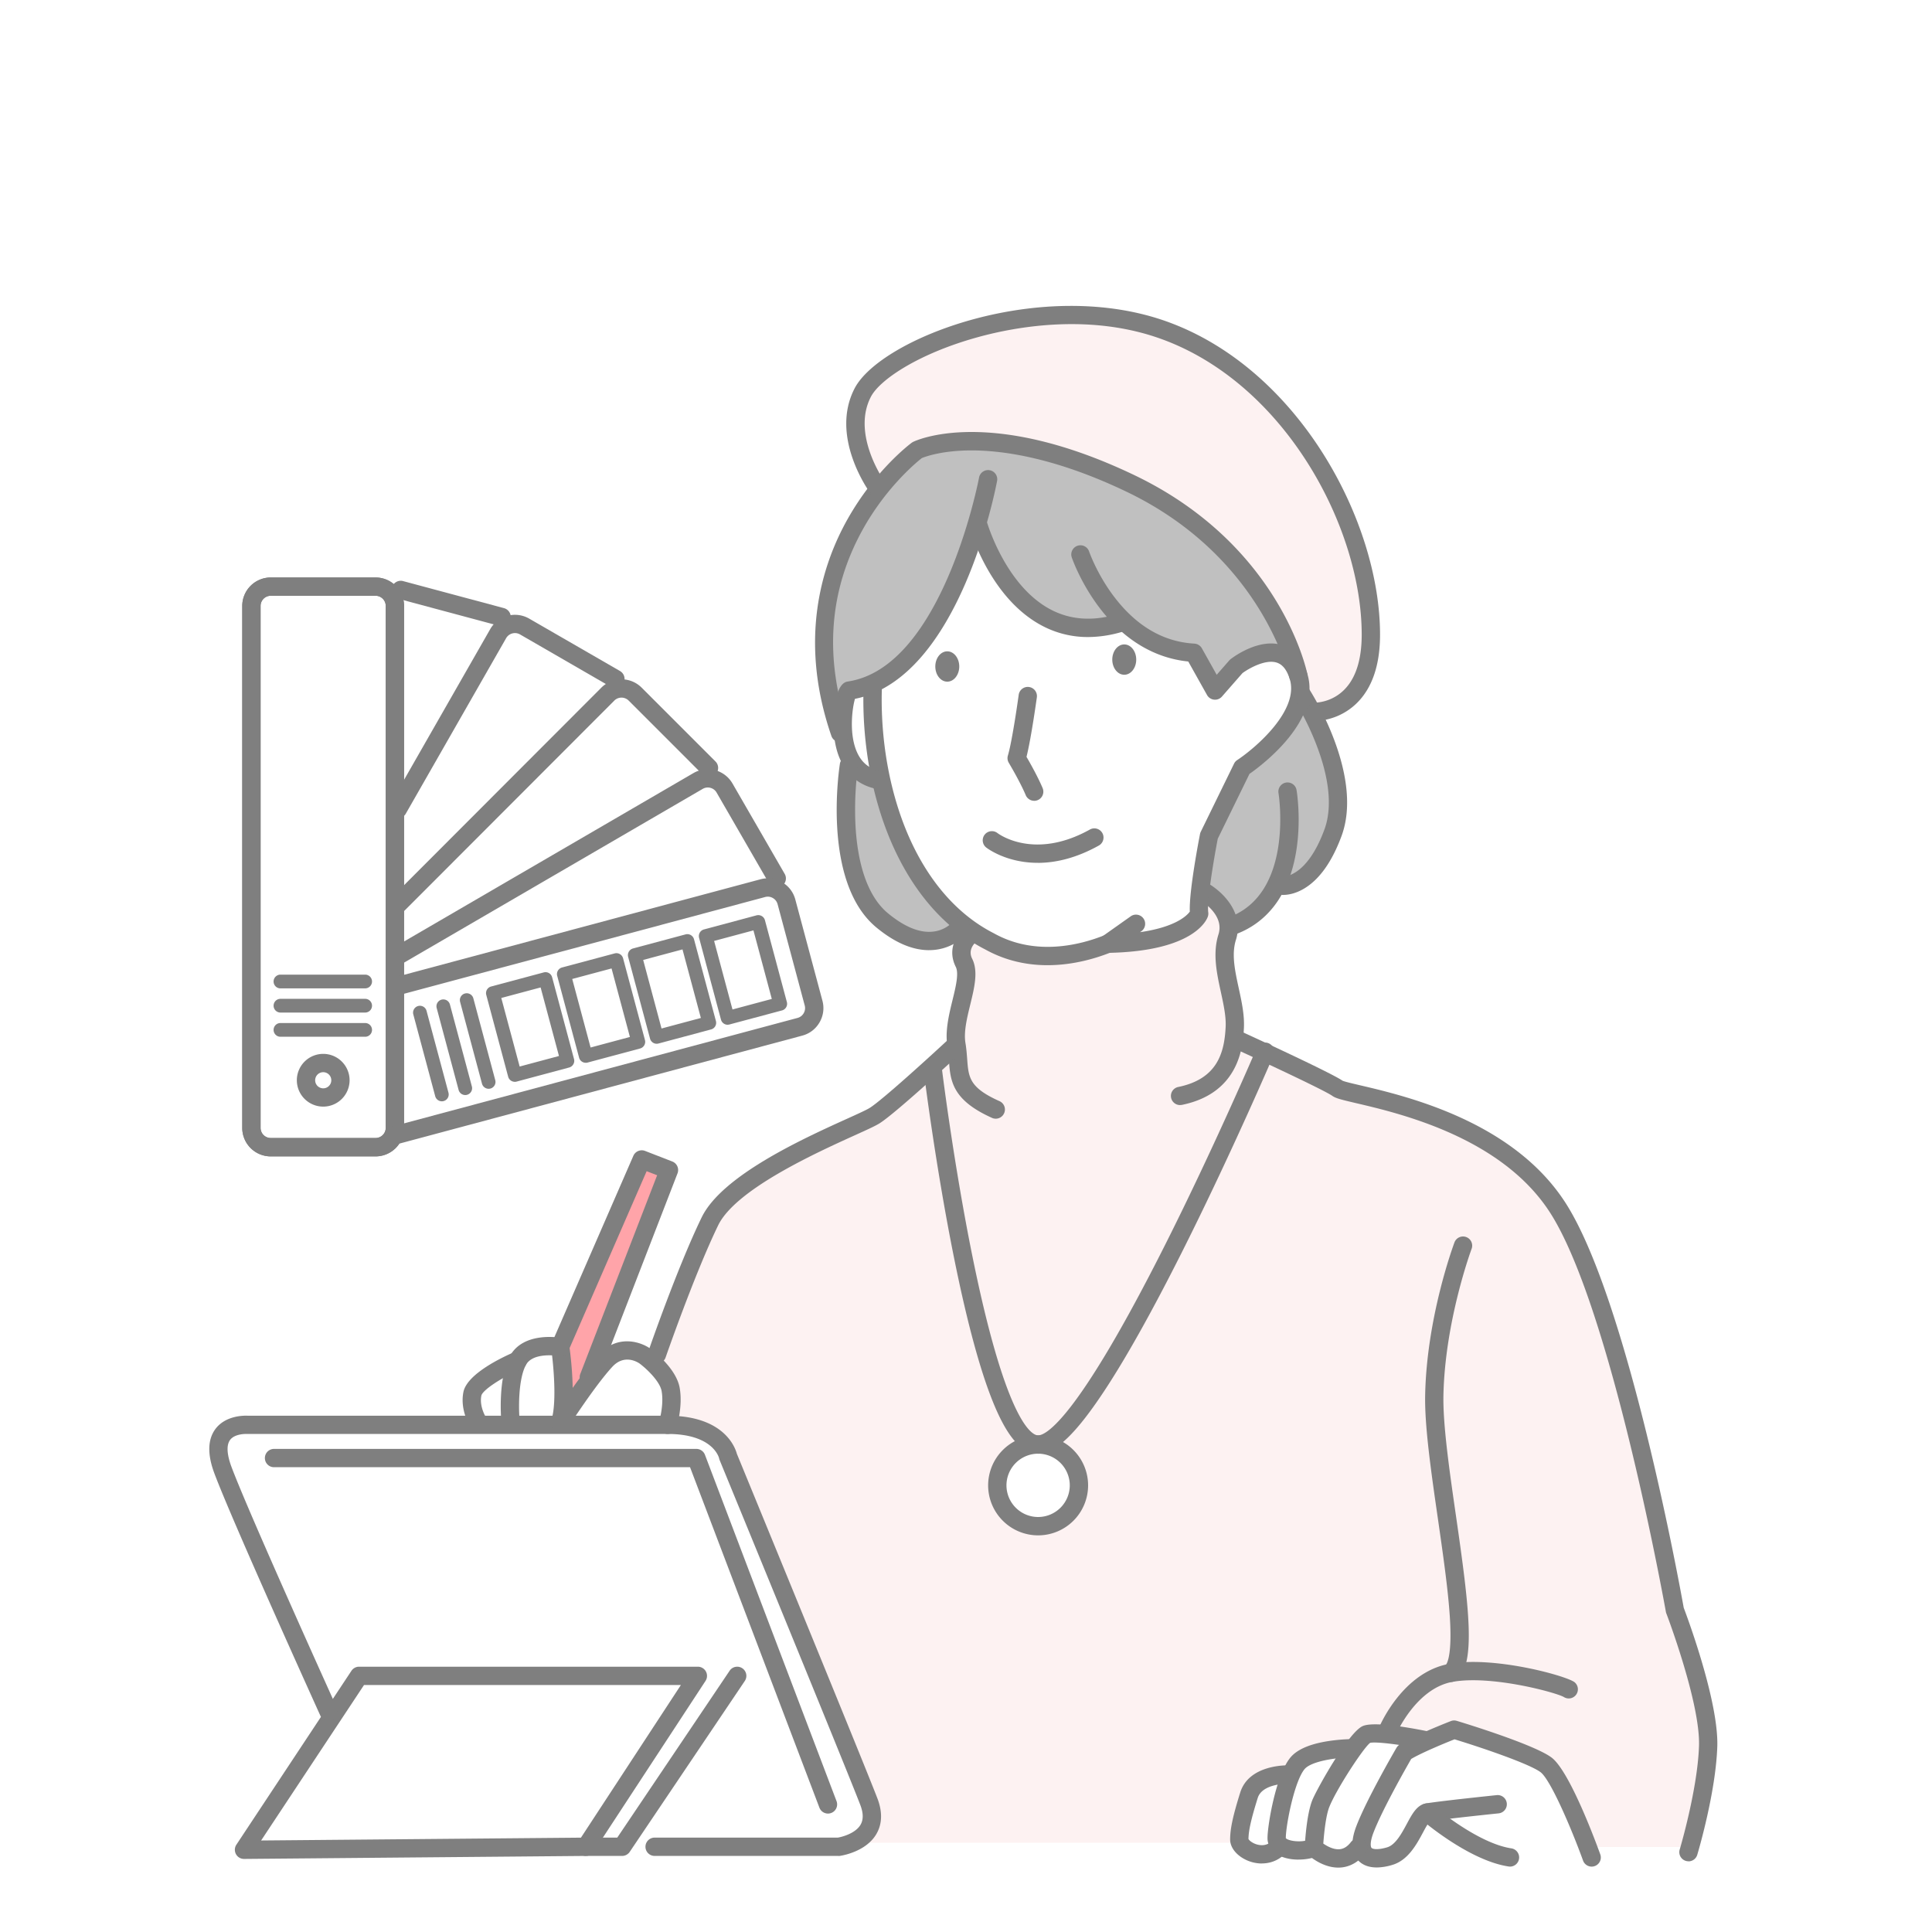 <svg width="120" height="120" viewBox="0 0 120 120" fill="none" xmlns="http://www.w3.org/2000/svg"><rect width="120" height="120" fill="#fff"/><path d="M54.492 30.525l2.47-2.654s2.915-1.291 7.8.273c4.885 1.566 8.705 3.632 8.705 3.632s4.385 3.945 5.073 5.073c.688 1.128 2.191 5.198 2.191 5.198l.94 2.317s2.317-.126 3.132-3.007c.815-2.881-.813-8.642-1.628-10.52-.815-1.88-4.008-5.95-5.386-7.202-1.378-1.253-4.572-3.507-8.204-3.758-3.632-.25-5.01-.25-7.14 0-2.128.25-5.322 1.379-6.763 2.442-1.44 1.064-2.568 1.816-2.63 2.756-.063.94.562 3.695.562 3.695l.878 1.753v.002z" fill="#FDF2F2"/><path d="M34.703 83.694l5.135-11.648 1.691.689-4.947 13.151-1.629 1.691-.25-3.883z" fill="#FFA4A9"/><path d="M105.054 102.726l-1.127-3.113s-3.18-15.766-4.504-18.879c-1.325-3.113-3.047-6.624-4.902-8.545-1.854-1.921-7.02-3.38-7.02-3.38l-3.776-.993-7.021-3.445v-2.318l-.53-2.781.264-1.987s-.928-1.987-1.855-2.054l-.098 1.52s-1.227 1.992-5.202 1.66c-2.782 1.657-5.896.928-8.81-.596-.862.596-.994.995-.994.995l.596 1.788s-.862 3.313-.729 4.571c-3.974 3.18-4.306 3.776-4.968 4.174-.663.397-8.347 3.577-9.54 5.498-1.192 1.921-1.657 2.716-1.657 2.716l-2.517 6.824s1.523 2.318.663 4.239c2.716 0 3.444 1.126 4.04 2.45.596 1.326 8.81 21.463 8.81 21.463s-.16 1.667-1.126 1.921h23.847s0-3.643 2.054-4.239l1.39-.067s-.264-.663.597-.927c.862-.265 1.789-.464 1.789-.464l1.06-.199.926-.862 3.445.397 2.053-.464 5.63 1.789.729.862 2.053 4.439h6.492l1.06-6.558-1.127-5.432.005-.003zm-39.547-8.082c-1.258.331-4.306.067-3.577-2.782.729-2.848 3.843-1.92 3.843-1.92 1.06.595 1.326 1.92 1.326 1.92s-.332 2.45-1.59 2.782h-.002z" fill="#FDF2F2"/><path d="M52.328 45.36l.331-2.45s2.517-.199 4.504-3.113c1.987-2.914 3.312-6.955 3.312-6.955s1.657 4.04 4.107 5.63c2.849 1.457 4.902.132 4.902.132s2.782 2.12 4.504 1.789c1.06 1.789 1.325 2.253 1.325 2.253s2.45-2.518 3.71-1.987l1.258.53s-1.06-2.915-3.379-5.896c-2.32-2.98-6.624-5.762-9.605-6.69-2.98-.928-5.83-1.193-6.557-1.193-.729 0-3.78.379-3.776.464.003.085-3.18 2.584-4.703 6.425-1.523 3.841-.927 8.148-.927 8.148l.994 2.915v-.002zm.527 2.186s.862.795 1.722.729c.927 3.113 2.782 8.015 5.101 9.208-2.517 1.325-3.113.728-4.503.067-1.391-.662-1.723-2.12-1.79-2.385-.066-.265-.994-1.391-.794-3.71.199-2.317.264-3.907.264-3.907v-.002zm21.731 7.684s1.789 1.126 1.657 2.517c1.59-.728 3.113-2.716 3.113-2.716s1.59.067 2.65-1.987c1.059-2.053 1.126-3.51 1.126-3.51l-.729-3.38-1.656-2.915s.4.324-1.59 2.385l-1.991 2.059-2.182 4.167-.397 3.379-.001.001z" fill="silver"/><path d="M58.837 42.339c.411 0 .744-.422.744-.942s-.333-.941-.744-.941c-.41 0-.743.421-.743.941s.333.942.743.942zm10.993-.429c.41 0 .743-.421.743-.941s-.332-.942-.743-.942-.744.422-.744.942.333.941.744.941zm-5.594 7.829a.57.57 0 01-.529-.358c-.003-.007-.296-.728-1.05-2.003a.566.566 0 01-.055-.452c.282-.941.668-3.742.671-3.769a.568.568 0 111.128.156c-.016.109-.35 2.53-.643 3.696.714 1.23.993 1.92 1.006 1.952a.57.57 0 01-.528.78v-.002zm.828 10.211c-1.228 0-2.565-.253-3.872-.98-2.522-1.287-4.558-3.638-5.892-6.8-1.173-2.782-1.765-6.134-1.664-9.436a.569.569 0 111.138.034c-.096 3.143.465 6.324 1.575 8.96 1.23 2.915 3.087 5.07 5.37 6.234.008.003.013.007.019.01 2.605 1.453 5.415.698 6.86.118a.57.57 0 01.424 1.055c-.924.371-2.348.805-3.956.805h-.002z" fill="#7F7F7F"/><path d="M64.453 53.592c-1.94 0-3.119-.892-3.194-.949a.568.568 0 01.697-.899c.099.076 2.319 1.698 5.762-.233a.57.57 0 01.557.993c-1.464.822-2.757 1.09-3.82 1.09l-.002-.002zm-2.605 15.892a.557.557 0 01-.232-.05c-2.497-1.12-2.585-2.314-2.678-3.58a9.635 9.635 0 00-.094-.885c-.153-.922.097-1.944.317-2.847.2-.817.407-1.663.205-2.065-.623-1.248.222-2.25.757-2.607a.569.569 0 01.634.944c-.12.083-.69.522-.374 1.154.388.776.142 1.78-.117 2.844-.204.835-.415 1.7-.3 2.389.06.358.084.694.107.99.084 1.149.13 1.782 2.008 2.624a.567.567 0 01.286.752.568.568 0 01-.52.337zm11.462-.846a.568.568 0 01-.114-1.127c2.437-.503 2.848-2.153 2.93-3.7.036-.666-.125-1.402-.294-2.182-.258-1.184-.525-2.409-.15-3.596.416-1.314-1.3-2.227-1.318-2.237a.57.57 0 01.526-1.01c.893.467 2.436 1.816 1.876 3.588-.284.899-.06 1.926.176 3.012.178.818.363 1.664.319 2.483-.053.991-.21 4.005-3.834 4.754a.532.532 0 01-.115.012l-.002.003zM54.518 49.005a.569.569 0 01-.118-.013c-1.74-.37-2.697-1.924-2.623-4.264.027-.85.177-2.294.874-2.397 5.91-.869 8.144-12.574 8.165-12.692a.57.57 0 011.12.206c-.094.508-2.34 12.276-8.832 13.561-.169.572-.392 2.206.145 3.357.288.614.741.98 1.387 1.116a.568.568 0 01-.118 1.125v.001z" fill="#7F7F7F"/><path d="M67.576 39.568a6.038 6.038 0 01-2.943-.754c-3.226-1.77-4.416-6.017-4.464-6.197a.57.57 0 011.097-.3c.013.048 1.121 3.969 3.92 5.502 1.264.692 2.706.795 4.287.304a.569.569 0 01.336 1.087 7.53 7.53 0 01-2.234.358h.001z" fill="#7F7F7F"/><path d="M68.808 59.186a.57.57 0 01-.329-1.032l1.776-1.257a.57.57 0 01.659.928l-.105.074c2.218-.317 2.916-1.034 3.093-1.276-.056-1.247.559-4.44.633-4.82a.61.61 0 01.047-.141l2.066-4.228a.559.559 0 01.198-.225c1.126-.745 3.905-3.109 3.25-5.075-.184-.552-.449-.874-.81-.983-.713-.216-1.748.388-2.113.657l-1.277 1.459a.57.57 0 01-.924-.097l-1.167-2.083c-2.12-.212-4.026-1.368-5.53-3.36-1.17-1.546-1.684-3.044-1.706-3.106a.568.568 0 111.078-.366c.005.014.488 1.41 1.555 2.813 1.386 1.823 3.063 2.802 4.983 2.908.195.012.37.121.465.29l.921 1.646.785-.896a.653.653 0 01.08-.076c.175-.135 1.752-1.312 3.183-.877.728.222 1.253.796 1.557 1.71.977 2.933-2.792 5.752-3.57 6.295l-1.968 4.025c-.283 1.463-.682 3.936-.591 4.575a.571.571 0 01-.025.263c-.075.22-.883 2.156-6.201 2.254h-.012l-.001.001z" fill="#7F7F7F"/><path d="M52.175 46.093a.568.568 0 01-.537-.384c-2.058-5.975-.596-10.605.992-13.44 1.72-3.065 3.905-4.702 3.998-4.769a.61.61 0 01.088-.054c.19-.094 4.766-2.231 13.74 2.065 8.981 4.299 10.67 12.001 10.74 12.328a.569.569 0 01-1.116.232c-.015-.074-1.664-7.486-10.115-11.532-4.41-2.11-7.647-2.558-9.588-2.563h-.027c-1.832 0-2.87.384-3.093.477-.316.247-2.195 1.786-3.66 4.417-2.124 3.816-2.423 8.012-.887 12.47a.567.567 0 01-.538.754l.003-.001zm5.53 12.924c-1.036 0-2.132-.47-3.265-1.405-3.407-2.806-2.316-9.904-2.267-10.205a.57.57 0 011.123.18 19.755 19.755 0 00-.156 3.75c.102 1.785.536 4.172 2.023 5.396 1.023.842 1.959 1.223 2.784 1.132a1.975 1.975 0 001.288-.664.572.572 0 01.796-.104c.248.19.299.54.111.79-.028.04-.724.947-2.038 1.105a3.39 3.39 0 01-.398.024l-.001.001z" fill="#7F7F7F"/><path d="M79.695 55.586a1.26 1.26 0 01-.18-.012l.17-1.125h-.016c.017-.001 1.478.099 2.591-2.922 1.2-3.258-1.885-8.088-1.917-8.136a.57.57 0 01.954-.619c.141.218 3.426 5.356 2.03 9.149-.592 1.605-1.377 2.708-2.334 3.275-.566.336-1.05.39-1.3.39h.002z" fill="#7F7F7F"/><path d="M76.405 58.117a.568.568 0 01-.183-1.106c4.18-1.421 3.202-7.667 3.191-7.73a.569.569 0 111.122-.186c.013.072.293 1.806-.023 3.766-.435 2.695-1.791 4.502-3.925 5.226a.55.55 0 01-.183.03h.001zm5.277-13.34h-.026a.569.569 0 01.016-1.137h.02c.08 0 1.01-.017 1.786-.784.73-.72 1.1-1.879 1.1-3.439 0-6.64-4.74-15.545-12.402-18.346-4.438-1.624-9.053-.784-11.408-.138-3.638.997-6.114 2.623-6.678 3.717-1.228 2.372.872 5.292.893 5.32a.57.57 0 01-.917.674c-.104-.142-2.54-3.512-.987-6.516 1.611-3.116 11.65-6.992 19.488-4.124 8.122 2.97 13.15 12.392 13.15 19.416 0 1.89-.491 3.325-1.46 4.268a3.876 3.876 0 01-2.575 1.092v-.003zm23.193 70.83a.566.566 0 01-.545-.732c.012-.037 1.108-3.722 1.198-6.431.089-2.672-2.008-8.177-2.029-8.231a.535.535 0 01-.029-.104c-.034-.189-3.406-19.022-7.243-24.868-3.033-4.624-9.31-6.094-11.991-6.721-.939-.22-1.273-.303-1.485-.455-.446-.319-3.982-1.98-6.107-2.951a.568.568 0 11.474-1.034c.568.259 5.517 2.53 6.273 3.046.132.06.626.175 1.104.287 2.813.659 9.398 2.202 12.682 7.206 3.9 5.94 7.163 23.906 7.402 25.241.232.612 2.178 5.84 2.085 8.626-.095 2.859-1.197 6.564-1.244 6.72a.57.57 0 01-.545.406v-.005zM83.404 67.132s.006.002.007.005l-.007-.005zm-68.248 48.33a.57.57 0 01-.475-.883l7.147-10.802a.569.569 0 01.476-.255h21.041a.57.57 0 01.477.881l-6.952 10.614a.57.57 0 01-.47.258l-21.24.187h-.006.002zm7.453-10.802l-6.39 9.656 19.865-.176 6.207-9.48H22.61z" fill="#7F7F7F"/><path d="M38.642 115.275h-2.245a.569.569 0 010-1.138h1.943l6.978-10.364a.568.568 0 11.943.635l-7.148 10.615a.572.572 0 01-.472.252h.002z" fill="#7F7F7F"/><path d="M52.083 115.275H40.66a.569.569 0 010-1.138h11.38c.317-.053 1.104-.28 1.408-.796.188-.32.182-.729-.019-1.249-.925-2.409-8.653-21.217-8.732-21.406a.595.595 0 01-.032-.11c-.013-.052-.38-1.51-3.199-1.51H15.311c-.005 0-.724-.03-1.021.372-.234.317-.202.897.09 1.68 1.108 2.954 6.507 14.876 6.562 14.995a.57.57 0 01-1.035.47c-.223-.492-5.47-12.076-6.59-15.065-.444-1.183-.421-2.112.065-2.763.633-.846 1.792-.832 1.986-.823h26.1c3.484 0 4.19 1.954 4.299 2.363.395.962 7.814 19.024 8.725 21.392.33.856.307 1.609-.067 2.241-.664 1.119-2.202 1.337-2.267 1.345-.026.003-.05.006-.075.006v-.004z" fill="#7F7F7F"/><path d="M51.427 112.644a.57.57 0 01-.532-.367L42.86 91.131H17.045a.569.569 0 110-1.137h26.209a.57.57 0 01.532.367l8.173 21.512a.569.569 0 01-.532.771zm-9.953-23.577a.569.569 0 01-.543-.738c.003-.01.322-1.054.162-1.932-.106-.586-.9-1.36-1.373-1.71-.144-.099-.952-.59-1.688.208-1.081 1.172-2.74 3.748-2.758 3.773a.57.57 0 01-1.021-.478c.304-.972.162-2.936.037-4.006-.498-.022-1.321.035-1.624.595-.472.877-.45 2.646-.404 3.255a.569.569 0 01-1.133.09c-.009-.103-.194-2.532.536-3.886.846-1.57 3.14-1.153 3.238-1.134a.57.57 0 01.456.476c.013.082.19 1.313.212 2.624.522-.737 1.124-1.537 1.626-2.08 1.16-1.258 2.595-.786 3.191-.36.17.125 1.604 1.208 1.826 2.428.21 1.158-.18 2.422-.196 2.476a.569.569 0 01-.544.398z" fill="#7F7F7F"/><path d="M29.716 88.927a.564.564 0 01-.472-.253c-.029-.043-.692-1.055-.461-2.211.229-1.144 2.47-2.186 3.151-2.478a.569.569 0 11.448 1.046c-1.233.529-2.417 1.318-2.484 1.655-.138.688.289 1.354.293 1.36a.57.57 0 01-.477.881h.002zm6.857-2.816a.57.57 0 01-.53-.774l4.773-12.34-.652-.252-4.855 11.146a.568.568 0 11-1.043-.453l5.073-11.649a.57.57 0 01.728-.303l1.69.657a.568.568 0 01.325.736l-4.979 12.87a.568.568 0 01-.53.364v-.002zm48.933 29.88c-.59 0-.944-.217-1.152-.442-.435-.469-.47-1.19-.102-2.143.653-1.697 2.412-4.719 2.486-4.847a.566.566 0 01.176-.186c.815-.543 3.103-1.435 3.2-1.473a.562.562 0 01.37-.014c.49.147 4.806 1.469 5.886 2.278 1.109.832 2.715 5.155 3.026 6.013a.568.568 0 11-1.07.386c-.725-2.001-2.022-5.027-2.639-5.489-.673-.505-3.491-1.475-5.343-2.042-.692.274-2.079.853-2.692 1.22-.334.58-1.787 3.133-2.338 4.562-.236.613-.185.897-.125.961.075.082.397.137.976-.036.517-.155.904-.877 1.215-1.455.333-.62.62-1.155 1.154-1.262.662-.132 4.277-.507 4.431-.523a.568.568 0 11.117 1.132c-1.001.104-3.662.388-4.277.498-.106.104-.295.455-.422.692-.388.724-.92 1.717-1.891 2.008a3.48 3.48 0 01-.986.164v-.002z" fill="#7F7F7F"/><path d="M83.125 116c-1.007 0-1.815-.731-1.907-.818a.564.564 0 01-.178-.439c.01-.204.1-2.011.47-2.933.252-.631 2.239-4.219 3.136-4.603.664-.284 2.755.071 3.941.309a.568.568 0 11-.223 1.116c-1.293-.259-2.893-.469-3.263-.38-.41.3-2.09 2.869-2.535 3.981-.214.533-.329 1.645-.373 2.275.246.172.637.381 1.007.351.262-.021.492-.165.705-.44a.568.568 0 11.898.698c-.411.527-.936.832-1.52.877a1.714 1.714 0 01-.16.006h.002z" fill="#7F7F7F"/><path d="M80.653 115.504c-.502 0-1.01-.108-1.379-.357-.353-.239-.547-.588-.547-.98 0-.787.517-3.897 1.416-4.996.412-.504 1.206-.849 2.36-1.028a10.877 10.877 0 011.514-.125.568.568 0 110 1.137c-.994 0-2.58.231-2.994.736-.633.773-1.159 3.491-1.159 4.274.088.153.9.329 1.538.073a.57.57 0 01.422 1.057c-.33.132-.748.207-1.172.207l.001.002z" fill="#7F7F7F"/><path d="M78.38 115.745c-.362 0-.707-.091-.985-.223-.609-.289-.989-.775-.989-1.27 0-.664.17-1.455.627-2.917.554-1.77 2.956-1.692 3.057-1.686a.568.568 0 11-.046 1.136c-.025 0-1.637-.03-1.924.889-.407 1.302-.57 2.023-.575 2.551.037.074.225.255.535.34.226.063.559.087.853-.155a.568.568 0 11.721.88c-.4.327-.849.451-1.272.451l-.002.004zm15.417.193a.593.593 0 01-.084-.006c-2.453-.363-5.317-2.817-5.438-2.923a.568.568 0 11.744-.861c.027.024 2.738 2.342 4.862 2.658a.57.57 0 01-.083 1.132zm-7.619-7.846a.569.569 0 01-.525-.788c.059-.141 1.468-3.443 4.37-3.961 2.782-.496 7.236.738 7.77 1.138a.569.569 0 01-.666.921c-.522-.29-4.51-1.368-6.903-.94-2.287.409-3.508 3.253-3.521 3.281a.569.569 0 01-.525.349zm10.932-2.701l.01.007a.03.03 0 00-.01-.007z" fill="#7F7F7F"/><path d="M90.12 104.471a.567.567 0 01-.357-1.011c.076-.061.447-.497.29-3.009-.11-1.737-.433-3.97-.744-6.13-.408-2.821-.83-5.74-.79-7.664.094-4.832 1.75-9.3 1.82-9.488a.568.568 0 111.065.4c-.017.044-1.659 4.48-1.75 9.111-.035 1.832.379 4.703.78 7.48.819 5.673 1.26 9.202.042 10.184a.562.562 0 01-.357.127zM40.804 84.702a.567.567 0 01-.538-.755c.074-.212 1.813-5.235 3.314-8.33 1.264-2.608 6.308-4.896 9.019-6.124.663-.3 1.236-.56 1.428-.683.812-.516 3.878-3.317 4.99-4.352a.57.57 0 01.775.832c-.166.155-4.09 3.801-5.155 4.478-.26.165-.78.401-1.569.758-2.395 1.087-7.38 3.348-8.464 5.585-1.47 3.033-3.244 8.153-3.263 8.204a.568.568 0 01-.537.384v.003zM64.48 95.364a3.107 3.107 0 01-3.105-3.105 3.108 3.108 0 013.105-3.105 3.108 3.108 0 013.104 3.105 3.107 3.107 0 01-3.105 3.105zm0-5.073a1.97 1.97 0 00-1.967 1.967 1.97 1.97 0 001.967 1.966 1.97 1.97 0 001.966-1.966 1.97 1.97 0 00-1.966-1.967z" fill="#7F7F7F"/><path d="M64.476 90.29c-1.132 0-2.116-1.269-3.1-3.994-.702-1.947-1.406-4.653-2.093-8.043-1.165-5.747-1.889-11.568-1.896-11.626a.57.57 0 011.13-.14c.006.059.726 5.841 1.882 11.545 2.145 10.585 3.773 11.121 4.077 11.121.456 0 2.37-.856 7.912-11.875 3.022-6.008 5.63-12.095 5.657-12.156a.569.569 0 111.045.448c-.025.061-2.65 6.18-5.687 12.22-1.789 3.557-3.372 6.396-4.704 8.435-1.838 2.813-3.14 4.067-4.224 4.067l.001-.001zM31.158 38.893a.538.538 0 01-.148-.02l-6.291-1.687a.57.57 0 01.294-1.1l6.292 1.687a.57.57 0 01-.147 1.12z" fill="#7F7F7F"/><path d="M24.709 50.83a.57.57 0 01-.494-.852l6.236-10.906a1.772 1.772 0 012.416-.65l5.642 3.256a.568.568 0 11-.569.985l-5.64-3.257a.633.633 0 00-.862.23l-6.235 10.905a.57.57 0 01-.495.287l.002.002z" fill="#7F7F7F"/><path d="M24.655 56.797a.569.569 0 01-.403-.971l13.1-13.116a1.77 1.77 0 012.501 0l4.606 4.606a.57.57 0 01-.805.805l-4.606-4.606a.631.631 0 00-.892 0L25.057 56.63a.569.569 0 01-.402.166z" fill="#7F7F7F"/><path d="M24.553 60.02a.57.57 0 01-.286-1.06l18.81-10.946a1.773 1.773 0 012.417.646l3.257 5.641a.569.569 0 01-.984.569l-3.257-5.642a.626.626 0 00-.382-.293.629.629 0 00-.478.062L24.842 59.94a.564.564 0 01-.286.077l-.003.002zm-4.477 8.714a1.64 1.64 0 01-1.639-1.638 1.64 1.64 0 011.639-1.638 1.64 1.64 0 011.638 1.638 1.64 1.64 0 01-1.638 1.638zm0-2.138a.501.501 0 10.001 1.002.501.501 0 00-.001-1.002z" fill="#7F7F7F"/><path d="M23.33 71.825h-6.515a1.77 1.77 0 01-1.768-1.768v-32.42a1.77 1.77 0 011.768-1.768h6.514a1.77 1.77 0 011.768 1.768v32.42a1.77 1.77 0 01-1.768 1.768zm-6.515-34.821a.631.631 0 00-.63.63v32.42c0 .349.283.63.63.63h6.514c.347 0 .63-.283.63-.63v-32.42a.631.631 0 00-.63-.63h-6.514z" fill="#7F7F7F"/><path d="M23.33 71.825h-6.515a1.77 1.77 0 01-1.768-1.768v-32.42a1.77 1.77 0 011.768-1.768h6.514a1.77 1.77 0 011.768 1.768v32.42a1.77 1.77 0 01-1.768 1.768zm-6.515-34.821a.631.631 0 00-.63.63v32.42c0 .349.283.63.63.63h6.514c.347 0 .63-.283.63-.63v-32.42a.631.631 0 00-.63-.63h-6.514z" fill="#7F7F7F"/><path d="M22.68 61.39h-5.26a.426.426 0 110-.854h5.26a.426.426 0 110 .853h.002zm0 1.502h-5.26a.426.426 0 110-.853h5.26a.426.426 0 110 .853h.002zm0 1.503h-5.26a.426.426 0 110-.853h5.26a.426.426 0 110 .853h.002zm1.98 6.655a.569.569 0 01-.146-1.12l25.024-6.705a.623.623 0 00.381-.294.62.62 0 00.064-.478l-1.685-6.293a.623.623 0 00-.294-.381.619.619 0 00-.478-.064l-22.778 6.103a.569.569 0 11-.295-1.099l22.778-6.104a1.756 1.756 0 011.341.178c.41.236.703.617.825 1.072l1.686 6.293c.122.455.058.932-.178 1.341-.236.41-.617.703-1.073.825L24.81 71.03a.588.588 0 01-.148.02z" fill="#7F7F7F"/><path d="M45.194 63.649a.428.428 0 01-.412-.316l-1.36-5.081a.428.428 0 01.301-.523l3.266-.875a.429.429 0 01.523.302l1.361 5.08a.425.425 0 01-.301.523l-3.267.874a.422.422 0 01-.11.014v.002zm-.839-5.206l1.141 4.257 2.442-.654-1.14-4.258-2.443.655zm-3.567 6.387a.429.429 0 01-.412-.316l-1.361-5.08a.429.429 0 01.301-.523l3.267-.875a.43.43 0 01.523.301l1.361 5.081a.425.425 0 01-.301.522l-3.267.875a.427.427 0 01-.11.014v.002zm-.839-5.206l1.14 4.258 2.443-.654-1.141-4.258-2.442.654zm-3.567 6.387a.428.428 0 01-.413-.316l-1.36-5.081a.425.425 0 01.301-.522l3.267-.874a.428.428 0 01.523.301l1.36 5.081a.429.429 0 01-.301.523l-3.266.875a.427.427 0 01-.111.014v-.001zm-.84-5.206l1.141 4.257 2.442-.654-1.14-4.256-2.442.654v-.001zm-3.566 6.388a.428.428 0 01-.413-.316l-1.36-5.081a.425.425 0 01.3-.522l3.267-.875a.424.424 0 01.524.302l1.36 5.08a.429.429 0 01-.302.523l-3.266.876a.426.426 0 01-.11.014v-.001zm-.84-5.207l1.141 4.258 2.442-.654-1.14-4.258-2.442.654zm-.786 5.64a.428.428 0 01-.412-.315l-1.36-5.082a.425.425 0 11.823-.22l1.36 5.081a.425.425 0 01-.412.536h.002zm-1.452.389a.428.428 0 01-.413-.316l-1.36-5.081a.426.426 0 11.823-.22l1.36 5.08a.425.425 0 01-.412.537h.002zm-1.454.389a.428.428 0 01-.412-.315l-1.361-5.082a.425.425 0 11.823-.22l1.361 5.081a.425.425 0 01-.412.536h.001z" fill="#7F7F7F"/></svg>